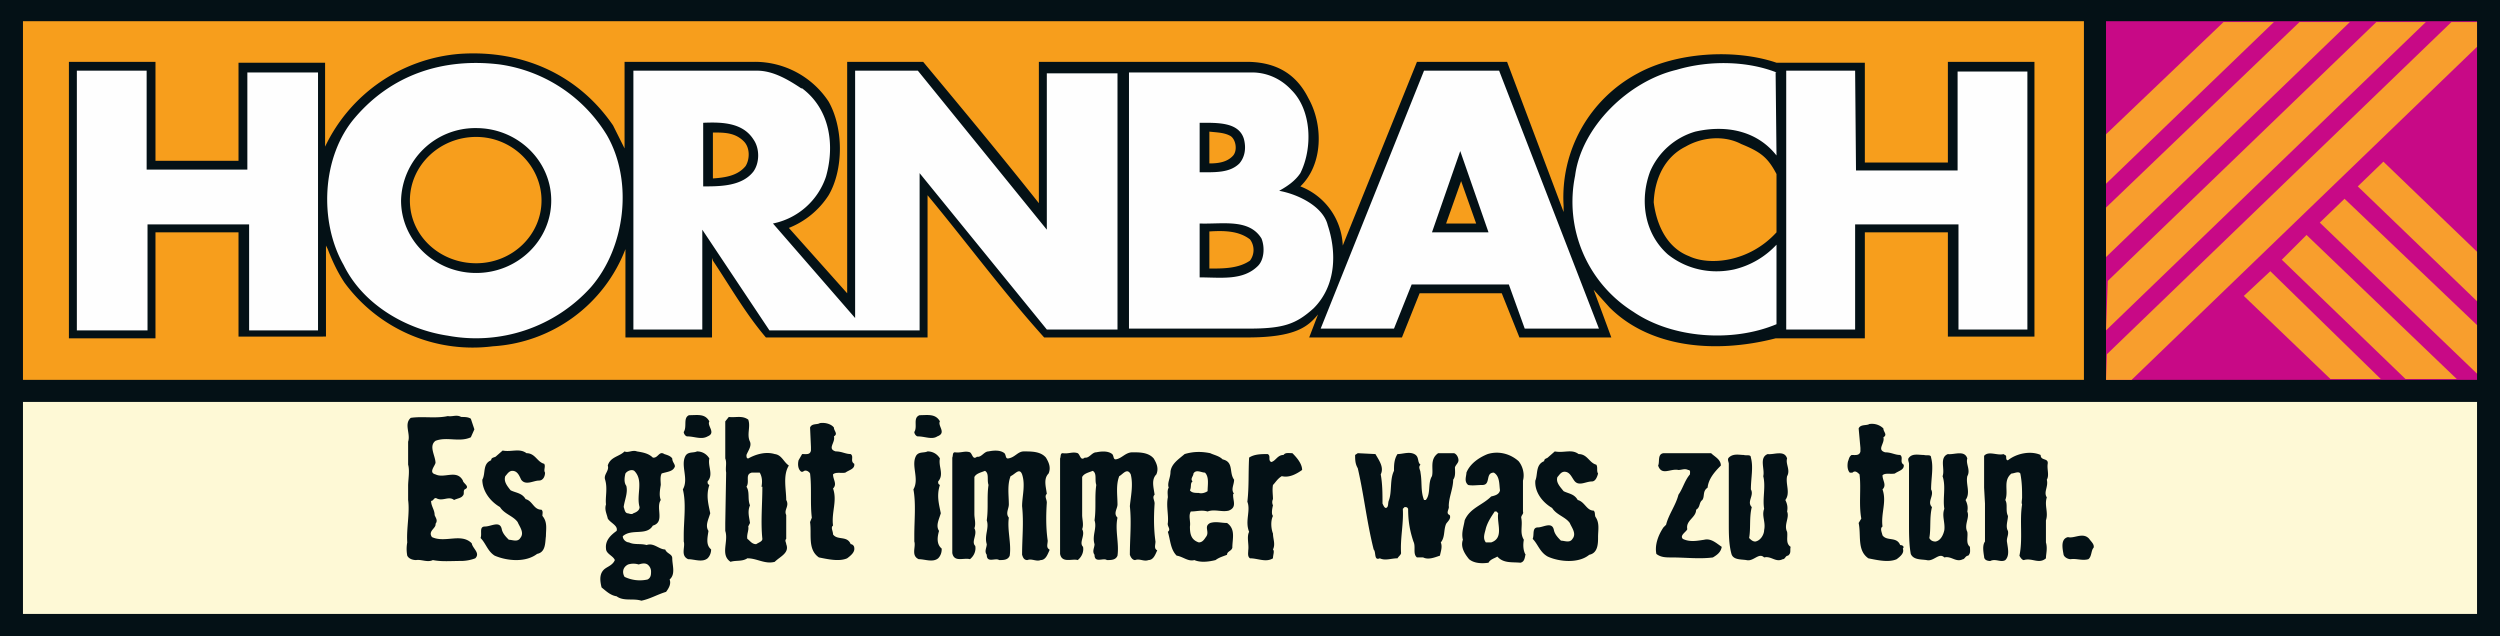 <svg xmlns="http://www.w3.org/2000/svg" viewBox="0 0 283 72"><mask id="a" fill="#fff"><path d="M0 72h283V0H0z" fill-rule="evenodd"></path></mask><g fill="none" fill-rule="evenodd"><path d="M0 72h283V0H0z" fill="#041116"></path><path d="M2.6 43h233.3V2.4H2.6z" fill="#f79e1c"></path><path d="M46.4 22.7c0 4 3.4 7.1 7.5 7.1s7.4-3.2 7.4-7.1-3.3-7.2-7.4-7.2-7.5 3.2-7.5 7.2zm95.1 4.4c-1.3-1-3-1-4.6-.9v4.2c1.6 0 3.3 0 4.6-.9a2 2 0 000-2.4zm22.2-1.8h3.4l-1.7-4.8zm37.4-5.6c-1-1.9-1.8-2.5-4-3.4-1.9-1-4.4-.8-6.3.3-2.4 1.2-3.5 3.7-3.6 6.3.3 2.4 1.4 5.1 4 6.1 2.3 1.1 6.8.7 9.9-2.7v-6.6zm-61.8-4.3c-.7-.4-1.5-.4-2.4-.5v3.6c.9 0 2-.1 2.7-.9.5-.6.3-1.8-.3-2.2zm-55.1.6c-1-1-2.2-1-3.5-1v5.2c1.4-.1 2.8-.3 3.7-1.4.5-.8.5-2.1-.2-2.8zm-14.8-1.8l1.3 2.6V7h14.7a10 10 0 018.4 4.5c1.7 3 1.7 7.7 0 10.6a9.5 9.5 0 01-4.5 3.7l6.6 7.4V7h8.6c4.5 5.4 8.9 10.7 13.1 16v-16h23.5c3.5 0 5.7 1.5 7 4.1 1.7 3 1.7 7.5-.9 10a7.5 7.5 0 014.8 6.7l8.2-20.3.2-.5h10.2L177 24v-.7a15.9 15.9 0 018.4-15c4.4-2.4 11-2.8 15.7-1.2h10v11.3h9.4V7h9.8v31.1h-9.8V26.3h-9.4v12h-10.1c-7 1.8-14.3 1-18.8-3.5l-1.8-2a710.7 710.7 0 012 5.4H172l-2-5h-9.3l-2 5h-10.5l1-2.6c-1.1 1.3-2.4 2.6-8 2.6h-23c-4.6-5.1-8.8-10.8-13.2-16.1v16.1H86.7c-2.3-2.7-4-5.7-6-8.7l-.1-.3v9h-9.8v-10a17.2 17.2 0 01-15 11A18 18 0 0139 32c-.8-1.2-1.4-2.5-1.9-3.8l-.2-.4v10.3H27V26.3h-9.4v12H7.8V7h9.8v11.2H27V7.1h9.8v9.5A18.5 18.5 0 0152 6.1c7.2-.5 13.5 2.4 17.4 8.1z" fill="#041116"></path><path d="M238.4 43h42V2.4h-42z" fill="#c80986" mask="url(#a)"></path><path d="M238.4 43h2.9l39.1-37.7V2.5h-2.9l-39 37.6zm0-5.6l36.2-34.9H269l-30.4 29.3zm0-8.3L266 2.5h-5.7l-21.9 21zm0-8.3l19-18.3h-5.7l-13.3 12.7zm28.5.3l13.5 13v-5.6l-10.6-10.2zm-4.3 4.1l17.8 17.1v-5.5l-15-14.3zm-4.3 4.2l14 13.5h5.8l-17-16.3zm-4.3 4.1l9.8 9.4h5.7L257 30.7z" mask="url(#a)" fill="#f89e2d"></path><path d="M2.6 69.5h277.8v-24H2.6z" fill="#fef9d6" mask="url(#a)"></path><path d="M201 8.2l.1 9.4c-2.2-2.8-5.7-3.5-9.2-2.7a8 8 0 00-5.1 4.5c-1.2 3.2-.7 7 2 9.4 2 1.6 4.7 2.3 7.5 1.7a9.6 9.6 0 004.8-2.8v9c-5 2.1-11.8 1.6-16.2-1.4a14.7 14.7 0 01-6.6-15.4c.7-5.5 6-10.7 11.5-12 3.7-1.1 8-1 11.3.3m-184.5 11H28V8.2H36v29.2h-7.8v-12H16.7v12h-8V8h7.9zm193.5.1h11.5V8.1h7.9v29.2h-7.8V25.4H210v11.9h-7.8V8h7.8zM85.3 15.8c-1.2-1.9-3.5-2-5.7-1.9v7.2c1.9 0 4.4 0 5.7-1.7.7-1 .7-2.6 0-3.6m5.5-5.8c3.2 2.4 3.7 6.5 2.7 10a8 8 0 01-6 5.3L96.8 36V8h7.1l14.6 18V8.3h8v29h-8l-14.4-17.7v17.8h-17L79.5 26v11.3h-7.8V8h14c1.8 0 3.5 1 5 2m77.8 16.3l-3.2-9.2-3.2 9.2zm12.5 10.9h-8.4l-1.8-5h-11l-2 5h-8.3L161.2 8h8.5zM142.8 27c-1.4-2.3-4.5-1.6-7-1.7v6.1c2.4 0 4.9.4 6.6-1.3.7-.7.8-2.1.4-3.1m-2-11.3c-.6-1.9-3-1.8-5-1.8v5.6c1.7 0 3.4.1 4.5-1 .6-.7.8-1.7.5-2.8m5.4-5.5c2.3 2.3 2.4 6.6 1 9.4-.6.9-1.5 1.5-2.4 2 2.2.4 5 1.8 5.5 3.9 1 3 1 6.8-1.6 9.4-2 1.8-3.4 2.3-7.4 2.3h-13.5v-29h13.9c1.7 0 3.3.7 4.5 2M45.4 22.7c0 4.5 3.8 8.2 8.5 8.2s8.5-3.7 8.5-8.2-3.8-8.2-8.5-8.2a8.4 8.4 0 00-8.5 8.2m23.3-7.4c3 5.2 2.1 12.7-1.8 17.2A17.5 17.5 0 0150.7 38c-4.7-.7-9.6-3.5-11.8-8-2.8-4.9-2.5-12.3 1.3-16.7 4.1-4.8 9.9-6.8 16.4-6a17 17 0 0112.1 8" fill="#fefefe" mask="url(#a)"></path><path d="M53.8 63.2c.6-.6-.3-1.1-.4-1.7-1.2-1.2-3 0-4.5-.7-.5-.7.5-1 .4-1.5.3-.4 0-.7-.1-1 0-.6-.4-1-.4-1.6.3 0 .3-.4.6-.3.7.4 1.4-.3 2 .2.4-.2.8-.2 1-.5.2-.2 0-.5.2-.7.7-.3-.2-.7-.2-1-.7-1.3-2.1-.2-3.1-.7-.8-.2-.1-.9 0-1.3 0-.8-.8-1.9 0-2.5 1.3-.5 2.7.2 4-.4l.4-.9-.4-1.2c-.3-.2-.7-.2-1.1-.2-.5-.3-1 0-1.5-.1-1.4.3-2.8 0-4.2.2-.8.7 0 1.8-.3 2.7v2.6c.2.7 0 1.7 0 2.4v1.6c.2 1.5-.2 3.2-.1 4.8a4.1 4.1 0 000 1.5c.2.4.7.5 1 .5.6-.1 1.3.3 1.9 0 1 .2 2 .1 3.2.1.5 0 1.1-.1 1.6-.3m8-2.5c0-.8.2-1.6-.4-2.3 0-.3.1-.5-.1-.7-.9 0-1-1-1.8-1.2-.4-.7-1.1-.7-1.7-1-.4-.5-.8-1-.6-1.6.2-.2.4-.6.8-.6.6 0 .8.6 1 1 .5.7 1.4.1 2 .1.5 0 .7-.5.7-.9-.2-.3.1-.7-.1-1-.8-.2-1-1.2-2-1.2-.8-.6-1.7-.1-2.7-.3l-.8.7c-.2.1-.5.1-.5.4-1 .4-.6 1.5-1 2.2 0 1.2.8 2.4 2 3.1.5.8 1.5 1 2 1.7.2.5.8 1.2.3 1.8-.3.5-.9.2-1.3.2-.3-.3-.7-.7-.8-1.2-.2-1-1.2-.3-1.9-.3s-.3.8-.5 1.3c.6.6.8 1.5 1.6 2 1.4.6 3.5.8 4.8-.2 1-.2.9-1.3 1-2m11.9 4c0 .3 0 .7-.4.9a4 4 0 01-2.6-.3c-.3-.5-.2-1.1.4-1.4a2 2 0 011.2 0c.3-.1.7-.2 1 0a1 1 0 01.4.8m-1.3-7.3c0 .4-.4.6-.7.7-.2.2-.5 0-.7 0-.3-.1-.3-.5-.4-.7.1-.8.5-1.6.3-2.4-.3-.4-.2-1-.1-1.4.2-.3.7-.5 1-.3 1.1 1.1.2 2.7.6 4.1m4-4.6c0-.3-.3-.5-.3-.9-.2-.3-.6-.4-.9-.5-.6-.4-.7.5-1.3.4-.5-.5-1.2-.6-1.8-.7-.5-.2-1 .2-1.4 0-.6.6-1.6.6-1.9 1.6.2.6-.5 1-.3 1.6.3 1 0 2 .1 2.8-.2.6.1 1.1.2 1.6.3.5 1.2.8 1 1.4-.7.5-1.3 1.1-1.2 2 0 .6.8.8 1 1.3-.2.5-.7.7-1 .9-.8.5-.7 1.4-.5 2.2.5.4 1 .9 1.7 1 .8.6 1.9.2 2.8.5 1-.2 1.8-.7 2.8-1 .3-.4.6-.9.4-1.4.7-.6.3-1.6.3-2.4 0-.5-.6-.5-.8-1-.7 0-1.3-.8-2.1-.5-.7-.2-1.4 0-2-.3-.3 0-.7-.3-.7-.7 1-.9 2.7 0 3.4-1.2 1.4-.4.3-2 .9-2.9-.2-.5-.1-1.1 0-1.7 0-.4-.1-.9.1-1.3.6-.2 1.3-.2 1.5-.8m4 9.3c-.5-.5-.3-1.3-.2-2-.4-.6 0-1.3.2-2-.2-1-.5-2-.1-3.2-.2-.1-.2-.2-.2-.4.7-.8 0-1.7.2-2.6-.3-.5-.8-.8-1.4-.8-.4.2-1 0-1.3.5-.6 1.1.4 2.6-.3 3.8.4 1.6.1 3.5.1 5.2v.7c.2.6-.4 1.6.5 2 .7 0 1.6.4 2.2-.1.3-.3.4-.7.4-1m-.2-14.5c-.5-.9-1.3-.7-2.3-.7-.7.3-.2 1.3-.6 1.9 0 .2.2.5.4.5.8 0 1.6.4 2.3 0 1-.4-.1-1.2.2-1.7m6 7.4c0 2-.2 4 0 5.9 0 .3-.4.4-.7.6-.5 0-.7-.4-1-.6-.1-.5.2-1 .1-1.4l.2-.4c-.1-.7-.3-1.3 0-2-.3-.7 0-1.5-.4-2.1.4-.6-.2-1.4.6-1.6h.9c.3.5.3 1.1.2 1.6m3.1-2.4c-.6-.4-.8-1.2-1.6-1.3-1-.3-2.1 0-3 .5-.2 0-.2-.2-.2-.4.2-.5.6-1 .4-1.5-.4-.8.1-1.7-.2-2.5-.7-.5-1.4-.2-2.2-.3l-.4.5v4.2c.2.5 0 1 .1 1.6l-.1 5.7v.9c.4 1.2-.6 2.7.6 3.5.6-.2 1.3 0 1.9-.4 1.1 0 2 .7 3.1.4.6-.6 1.7-1 1.3-2 0-.2-.2-.4 0-.6v-2.7c-.3-.6.4-1 0-1.7 0-1.2-.4-2.8.3-3.9m7.4 9.3c0-.2-.2-.4-.4-.4-.4-1-1.5-.4-2-1.1 0-.4-.3-.8 0-1-.2-1.5.5-2.8 0-4.2.5-.5 0-1 0-1.6.3-.3 1-.1 1.4-.2.4-.3 1.1-.4 1-1-.5-.3 0-.8-.4-1.1-.6 0-1-.3-1.7-.3-1-.3 0-1-.2-1.7.5-.3 0-.6 0-1-.3-.4-1-.6-1.6-.5-.3.2-.9 0-1.1.5l.1 2.2v.4c-.1.5-.5.4-1 .4l-.4.7c-.1.4-.1 1 .3 1.3h.2c.3-.3.7 0 .8.2.2 1.6 0 3.4.2 5l-.2.5c.2 1.4-.3 3.1 1 4 1 .2 2.3.5 3.2.1.4-.3.9-.7.8-1.2m9.9.1c-.6-.5-.5-1.3-.3-2-.4-.6 0-1.3.2-2-.2-1-.5-2-.1-3.2-.2-.1-.2-.2-.2-.4.7-.8 0-1.7.2-2.6-.3-.5-.8-.8-1.4-.8-.4.2-1 0-1.3.5-.6 1.1.4 2.6-.3 3.8.3 1.6.1 3.5.1 5.2v.7c.2.6-.4 1.6.5 2 .7 0 1.6.4 2.2-.1.3-.3.4-.7.4-1m-.2-14.5c-.5-.9-1.4-.7-2.3-.7-.8.3-.2 1.3-.6 1.9 0 .2.2.5.4.5.8 0 1.6.4 2.2 0 1.1-.4 0-1.2.3-1.7m12.4 14.5c-.4-.2-.2-.6-.2-1-.2-1.4-.2-2.8-.1-4.3 0-.4-.3-.7 0-1-.1-.8-.4-1.7.2-2.3.3-.7 0-1.3-.3-1.8-.6-.7-1.6-.7-2.5-.7-.7 0-1 .7-1.8.8-.3 0-.2-.4-.4-.6-.5-.4-1.3-.3-1.8-.2-.5 0-.8.7-1.3.6-.5.4-.5-.3-.8-.5-.6-.2-1 .1-1.7 0-.3 0-.2.4-.3.6v10.8c.2 1.1 1.3.5 2 .7.5-.4.7-1 .6-1.5-.5-.5.3-1.3-.1-2 .2-.5 0-1.1 0-1.6V54c.2-.4.7-.5 1.2-.7.5.3.2 1 .4 1.6-.2 1.3 0 2.6-.2 4 .3.9-.3 1.7 0 2.7 0 .4-.3.8 0 1.2 0 1 1 .3 1.4.6.5 0 1 0 1.2-.5.2-1.4-.3-2.9-.1-4.3-.4-.5 0-1 0-1.5 0-1-.2-2.2.2-3.2.5-.2 1-1 1.3-.2.4 1.2 0 2.5 0 3.6.2 1.9 0 3.6 0 5.5.1.3.2.6.6.6.5-.2 1 .2 1.5 0 .6 0 .8-.7 1-1.1m12.2 0c-.4-.2-.2-.6-.2-1-.2-1.4-.2-2.8-.1-4.3 0-.4-.3-.7 0-1-.1-.8-.4-1.7.2-2.3.3-.7 0-1.3-.3-1.8-.6-.7-1.6-.7-2.4-.7-.8 0-1.2.7-1.9.8-.3 0-.2-.4-.4-.6-.5-.4-1.3-.3-1.8-.2-.5 0-.8.7-1.3.6-.5.4-.5-.3-.8-.5-.6-.2-1 .1-1.7 0-.3 0-.2.4-.3.6v10.8c.2 1.1 1.4.5 2 .7.5-.4.7-1 .6-1.5-.5-.5.3-1.3-.1-2 .2-.5 0-1.1 0-1.6V54c.2-.4.7-.5 1.2-.7.5.3.2 1 .4 1.6-.2 1.3 0 2.6-.2 4 .3.9-.3 1.7 0 2.7 0 .4-.3.8 0 1.2 0 1 1 .3 1.4.6.5 0 1 0 1.2-.5.2-1.4-.3-2.9 0-4.3-.5-.5 0-1 0-1.5 0-1-.2-2.2.2-3.2.4-.2.9-1 1.3-.2.3 1.2 0 2.5-.1 3.6.2 1.9 0 3.6 0 5.5.1.3.3.6.6.6.5-.2 1 .2 1.5 0 .6 0 .8-.7 1-1.1m5.7-6.7c-.3.2-.7.3-1 .2-.4 0-.8 0-1-.3.2-.4 0-.8.3-1-.3-.3.1-.6.1-.9.3-.5.9-.1 1.3-.1.5.5.3 1.4.3 2.1m3 .3c-.4-.5 0-1 0-1.6-.6-.8 0-2-1.3-2.3-.4-.4-1-.5-1.4-.7-1-.2-1.9-.2-2.9.1-.7.6-1.5 1.1-1.6 2 0 .7-.4 1.3-.2 1.8-.2.3-.1.8-.1 1.1-.2 1 .1 2 0 2.9-.1.4.4.7 0 1 .3 1 .3 2 1 2.7.7.1 1.3.7 2 .5.7.3 1.6.2 2.4 0 .4-.3.8-.4 1.3-.6 0-.4.5-.4.6-.8 0-1 .4-2.1-.6-2.8-.7 0-1.2-.2-1.9 0-.8.4 0 1-.5 1.6-.2.3-.4.6-.8.6-.9-.3-1-1-1-1.8.1-.6-.2-1.2.1-1.7.7 0 1.2-.2 1.9 0 .8-.3 1.6.1 2.4-.1 1-.4.4-1.2.5-1.9m7.8-2.7c0-.7-.6-1.4-1.1-1.9-.4 0-.8-.1-1 .2-.7 0-.9.7-1.4.8-.4-.2 0-.7-.4-.9-.7 0-1.5 0-2.1.4-.1 1.7 0 3.3-.2 5 .4 1-.3 2.2.2 3.4-.3.6 0 1.4-.1 2.1 0 .3-.1.7.2.9.9 0 1.8.5 2.6 0 0-.4.2-.8 0-1 .3-.6 0-1.2 0-1.8-.2-.5-.3-1.4 0-2-.2-.2-.1-.8 0-1.2a.8.8 0 010-.7c0-.5-.1-1 0-1.6.3-.3.5-.7 1-1 .8.2 1.6-.2 2.3-.7m17.7-1.1c0-.3-.2-.7-.5-.8h-1.8c-1 .7-.5 1.8-.7 2.6-.5.8-.1 2-.7 2.7h-.2c-.4-1-.2-2-.4-3.1 0-.3-.3-.6 0-.9-.4-.3-.1-.9-.7-1.2-.6-.3-1.3 0-1.9 0-.4.6-.4 1.3-.4 1.9-.5 1-.2 2.4-.6 3.4-.1.3 0 .7-.3.8-.2 0-.3-.3-.4-.5 0-1.1 0-2.2-.2-3.3.4-.8-.2-1.6-.6-2.3l-2-.1-.3.2c0 .5 0 1 .3 1.5.7 3 1 6 1.8 9.2.3.3 0 1.3.7 1 .6.3 1.3 0 2 0 .1-.2.4-.4.4-.6-.1-1.7.3-3.3.2-5l.2-.2c.2 0 .3 0 .4.2 0 1.4.2 2.5.6 3.7.3.6-.1 1.4.4 1.8h.7c.6.3 1.3 0 1.9-.2.1-.5.3-1 .1-1.5.5-.6.3-1.4.6-2.1.2-.3.6-.6.4-1-.5-.2 0-.7-.1-1 0-1 .5-2 .5-3 .3-.4.2-1 .2-1.4.1-.3.4-.5.4-.8m4.5 6c-.2 1.1.7 2.8-.8 3.3h-.6c-.4-.5-.1-1.1 0-1.6.2-.7.6-1.3 1-1.9h.2zm3.1 4.7c-.3-.5-.3-1.2-.2-1.7-.5-.8-.1-1.6-.3-2.5 0-.3.3-.4.2-.7v-3.5c.2-.7 0-1.6-.5-2.2-.9-.8-2.2-1.2-3.5-.8-1 .4-2 1.1-2.4 2.1 0 .4-.3 1 .2 1.4.5.1 1 0 1.6 0 1 0 .3-1.4 1.3-1.4.7.4.6 1.4.7 2-.1.5-.6.6-1 .7-1 1-2.4 1.3-3 2.7-.1.7-.4 1.4-.2 2.2-.3.8.2 1.6.7 2.2.6.5 1.5.5 2.2.4.2-.4.7-.5 1-.7.7.8 1.7.6 2.6.7.5-.1.5-.6.6-1zm8.2-2c0-.8.2-1.6-.3-2.3-.1-.3 0-.5-.2-.7-.8 0-1-1-1.8-1.2-.4-.7-1-.7-1.6-1-.4-.5-.9-1-.7-1.6.2-.2.4-.6.8-.6.6 0 .8.6 1.1 1 .5.7 1.3.1 2 .1.4 0 .6-.5.7-.9-.2-.3 0-.7-.2-1-.8-.2-1-1.2-2-1.2-.8-.6-1.6-.1-2.7-.3l-.8.7c-.1.1-.4.1-.4.4-1 .4-.7 1.5-1 2.2-.1 1.2.7 2.4 1.9 3.1.5.8 1.5 1 2 1.7.2.5.8 1.2.3 1.8-.3.5-.9.2-1.3.2-.3-.3-.7-.7-.8-1.2-.2-1-1.2-.3-1.8-.3-.7 0-.4.8-.6 1.3.6.6.8 1.5 1.7 2 1.3.6 3.5.8 4.7-.2 1-.2 1-1.3 1-2m14 1.1c-.6-.4-1.2-1-2-.8-.7.1-1.6.3-2.4-.1-.4-.4.4-.8.5-1.1-.2-1 1-1.3 1-2.2.5-.3.3-.8.7-1.1.3-.4 0-1 .6-1.4.1-1 .8-1.8 1.5-2.5 0-.7-.7-1-1.1-1.4h-5.4c-.7.1-.4 1-.6 1.4.4 1.2 1.4.3 2.3.5.4 0 .7-.2 1.1 0 .3 0 .2.3.2.5-.6.7-.8 1.6-1.3 2.3-.3 1.2-1.1 2.2-1.4 3.4l-.3.3c-.6.9-1 2-.8 3 .5.4 1.1.4 1.7.4 1.6 0 3.2.2 4.7 0 .5-.3.9-.6 1-1.2m7.8 0c-.6-.4-.3-1.1-.4-1.7-.4-.8.3-1.6 0-2.3.1-.5 0-.9-.2-1.3.6-.8 0-1.8.2-2.7.4-.7-.2-1.4 0-2-.3-1-1.5-.4-2.2-.5-1 .4-.3 1.7-.5 2.5.3 1.2-.1 2.5.1 3.7-.3.8.2 1.5 0 2.4 0 .5-.4 1.2-1 1.3-.3 0-.5-.2-.7-.4.2-1.1 0-2.3.3-3.5-.6-.6.3-1.3-.1-2 0-1.3.3-2.5 0-3.6 0-.4-.5-.2-.8-.3-.5 0-1.2-.2-1.7.3-.2.2 0 .5 0 .7v6.7c0 1.2 0 2.4.3 3.5.2.7 1.1.6 1.7.7.8.2 1.4-.9 2-.3.8-.2 1.3.6 2.1.2.3 0 .3-.4.6-.4.4-.3.2-.6.3-1m12.7.2c.2-.2 0-.4-.3-.4-.4-1-1.5-.4-2-1.1-.1-.4-.3-.8 0-1-.2-1.5.5-2.8 0-4.2.5-.5 0-1 0-1.6.3-.3.9-.1 1.4-.2.4-.3 1.1-.4 1-1-.5-.3 0-.8-.4-1.1-.6 0-1-.3-1.7-.3-1-.3 0-1-.2-1.7.5-.3 0-.6 0-1-.4-.4-1-.6-1.6-.5-.3.2-1 0-1.2.5l.2 2.2v.4c-.1.5-.6.4-1 .4-.3.2-.3.5-.4.7-.1.4-.1 1 .2 1.3h.3c.3-.3.6 0 .8.2.2 1.6-.1 3.4.2 5l-.3.5c.3 1.4-.2 3.1 1.1 4 1 .2 2.3.5 3.2.1.4-.3.9-.7.7-1.2m7.6-.2c-.5-.4-.2-1.1-.3-1.7-.4-.8.3-1.6 0-2.3.1-.5 0-.9-.2-1.3.6-.8 0-1.8.2-2.7.4-.7-.2-1.4 0-2-.3-1-1.5-.4-2.2-.5-1 .4-.3 1.7-.6 2.5.4 1.2 0 2.5.2 3.7-.3.8.1 1.5 0 2.4-.1.5-.4 1.2-1 1.3-.4 0-.6-.2-.7-.4.2-1.1 0-2.3.3-3.5-.6-.6.3-1.3-.1-2 0-1.3.3-2.5 0-3.6 0-.4-.5-.2-.8-.3-.6 0-1.3-.2-1.7.3-.2.2 0 .5 0 .7v6.7c0 1.2 0 2.4.2 3.5.3.7 1.2.6 1.8.7.8.2 1.4-.9 2-.3.8-.2 1.3.6 2.1.2.2 0 .3-.4.6-.4.3-.3.2-.6.2-1m8.8-9.4c.1-.7-.8-.3-.8-1-1.1-.5-2.7-.2-3.7.6-.2 0-.2-.2-.2-.4s-.2-.2-.3-.3c-.7.2-1.7-.4-2.2.2v3.6l.1 1.8v4.3c-.3.4-.2 1.1-.1 1.7 0 .4.4.5.7.5.6-.3 1.2.2 1.7-.1.5-.5.3-1.3.2-2-.1-.5.2-.8.1-1.3-.3-.5 0-1.2 0-1.7-.3-.6 0-1.3-.3-1.8.4-1-.3-2.2.7-3 .3 0 .8-.3 1 0 .2 1 .2 1.9.2 2.7 0 .3-.1.6 0 .8-.3 1.9.1 3.9-.3 5.8.1.2.3.5.5.5.9-.3 1.7.5 2.5-.2 0-.5.2-1.1 0-1.8v-2.5c.3-.9-.2-1.7.1-2.6-.4-.6.2-1.2 0-2 .3-.5 0-1.2.1-1.8M237 62c.1-.4-.3-.7-.5-1-.7-.8-1.7 0-2.4-.2-.9.2-.6 1.4-.5 2 .1.3.5.5.8.5.7-.1 1.3.2 2 0 .4-.3.3-1 .6-1.3" mask="url(#a)" fill="#041116"></path></g></svg>
